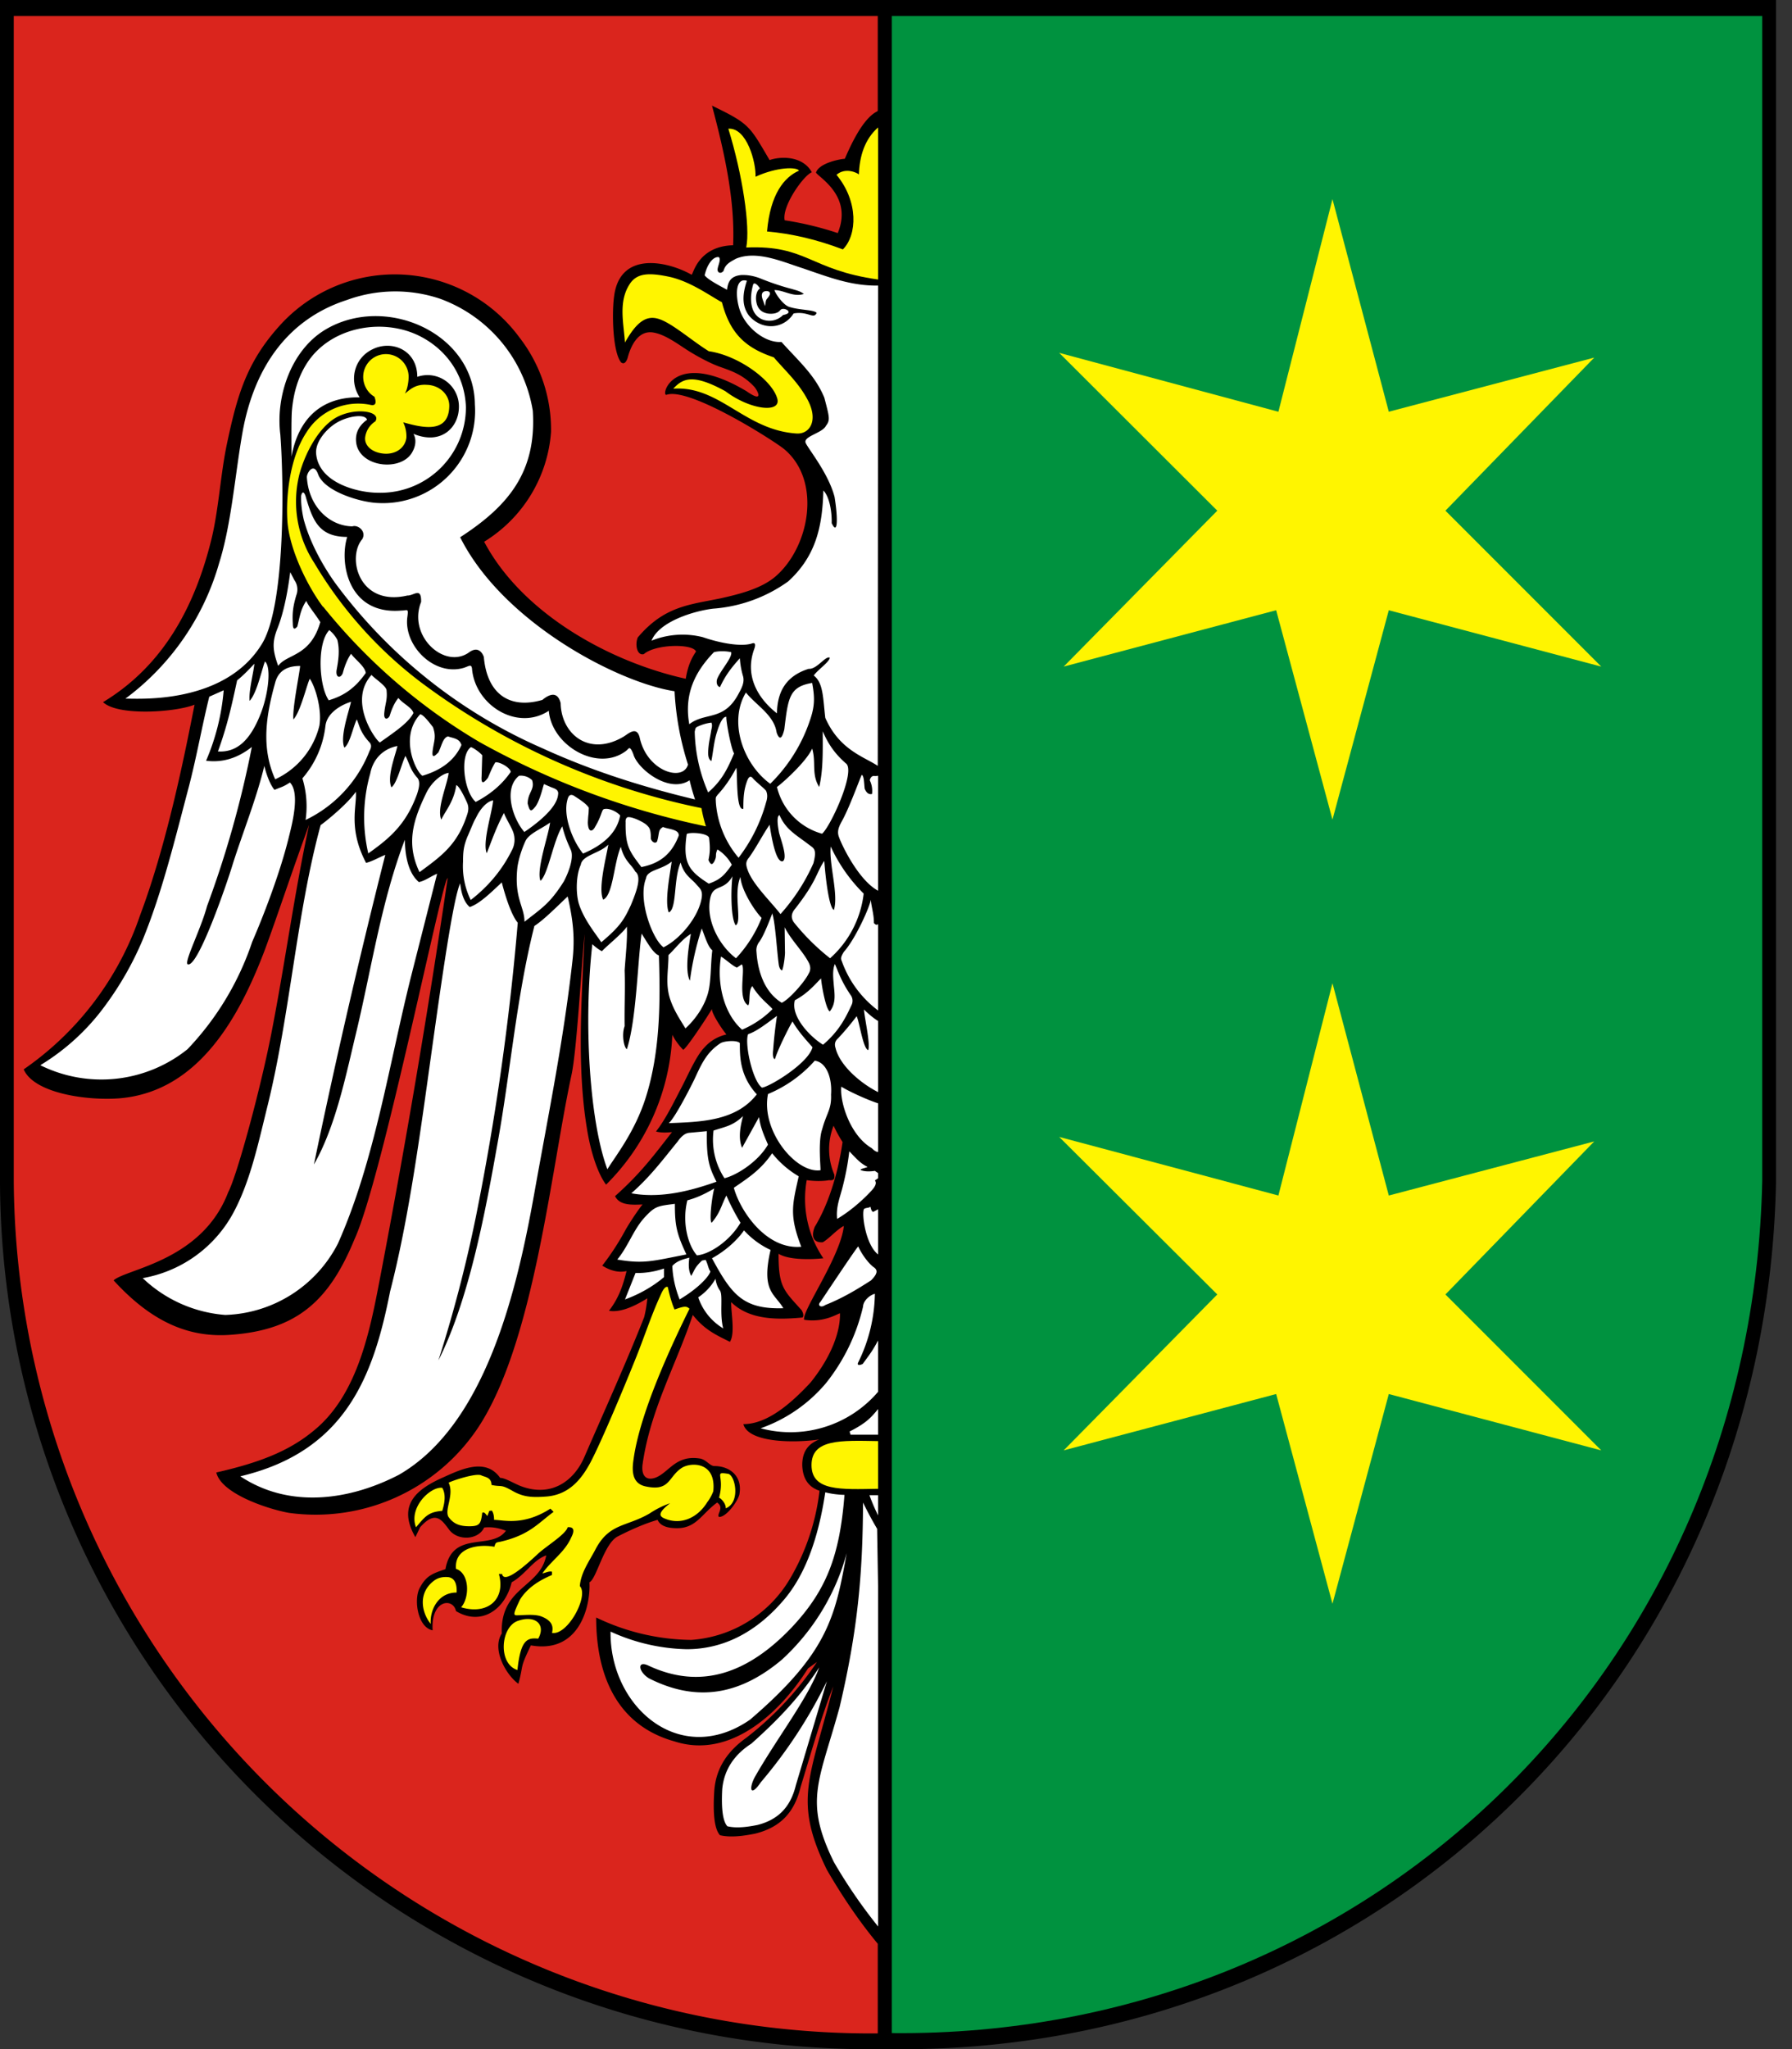 <svg xmlns="http://www.w3.org/2000/svg" width="56" height="64" fill="none" viewBox="0 0 56 64"><rect x="0" y="0" width="56" height="64" fill="#333333" stroke="none"/><g clip-path="url(#a)"><path fill="#000" d="M0 0h55.5v36.96C55.17 52.42 43 64.26 27.66 64A27.2 27.2 0 0 1 0 36.96z"/><path fill="#00923f" d="M27.87.5h27.2v36.38c-.32 15.15-12.2 26.77-27.2 26.62z"/><path fill="#fff500" d="M19.53 10.7c-.04-.62-.22-1.3.17-1.86.22-.3.56-.33 1.19-.2.68.14 1.31.61 1.67.8.25.96.72 1.42 1.62 1.72.38.44.78.8 1.06 1.33.34.64.07 1.07-.34 1.05-1.62-.1-2.41-1.5-3.86-1.4.3-.33.63-.47 1.63.08.78.59 1.75.69 1.62.23-.16-.58-1.22-1.35-2.14-1.48-.4-.25-.76-.55-1.15-.8-.53-.33-.92-.46-1.47.53m30.29.47-4.65 4.78 4.87 4.87-6.64-1.76-1.76 6.54-1.76-6.54-6.64 1.76 4.8-4.87-4.94-4.93 6.85 1.84 1.69-6.64 1.76 6.64zm0 24.48-4.65 4.78 4.87 4.87-6.64-1.76-1.76 6.55-1.76-6.55-6.64 1.76 4.8-4.87-4.94-4.92 6.85 1.83 1.69-6.63 1.76 6.63zM10.1 18.95a18 18 0 0 0 4.89 4.23 25 25 0 0 0 7.07 2.63q-.09-.29-.14-.57a22 22 0 0 1-8.74-3.91 13 13 0 0 1-3.36-3.75 3.5 3.5 0 0 1-.46-2.78c.16-.59.54-1.35 1.05-1.7.58-.4 1.53-.28 1.32.06a.7.7 0 0 0-.32.51c-.02.28.26.48.61.5s.64-.18.68-.5a1 1 0 0 0-.1-.48c.63.18 1.42.35 1.44-.5.01-.36-.3-.66-.7-.67-.4-.03-.57.2-.69.27.08-.11.12-.37.12-.52a.71.71 0 0 0-1.42 0c0 .26.14.5.35.62.04.1.09.29-.1.26a1.9 1.9 0 0 0-2.02.85c-.5.75-.65 1.92-.6 2.75.05.87.61 2.03 1.11 2.7M13 47.7c-.24-.62.46-1.28.82-1.23q.15.25 0 .72c-.43.03-.54.18-.81.5m.45 3.03c-.28-.35-.41-.95.09-1.34q.19-.15.47-.12.27.05.25.48c-.59 0-.84.56-.81.98m2.71-.09c-.53.2-.61 1.34 0 1.53.1-.97.32-1.01.65-.98.25-.45-.1-.75-.65-.55m6.51-3.52c.01-.16-.17-.33-.21-.33.19-.7-.18-.82.27-.75.23.01.42.89-.06 1.08m-1.13-6.23c-.1-.1-.18-.08-.47.02-.09-.2-.17-.5-.21-.7-.09-.05-.18.14-.24.28-.29.63-.5 1.3-.79 2.01-.22.55-1.01 2.47-1.39 3.19-.3.56-.69 1-1.36 1.06-.5.04-.76.01-1.1-.19-.36-.2-.3-.1-.63-.17 0-.25-.23-.25-.32-.3-.17-.08-.92.17-1.02.23.18.38-.13.82-.01 1.06.16.23.36.3.66.3.32 0 .36-.08.4-.42.06-.04.1.03.16.1l.06-.16.08-.01q.07.1.07.29c.29 0 .9.2 1.76-.35l.1.1c-.48.35-.75.72-1.65.93-.14.03-.16.01-.2.16-.5-.09-1.26.02-1.2.69.43.14.43.9.16 1.2.83.25 1.4-.25 1.18-1.04h.1c.06.32.7-.24 1.09-.6.24-.24.9-.63.96-.86.23-.02.2.15.11.32-.2.46-.62.72-.9 1.12.07 0 .2-.08.3-.05v.1c-.12.06-.69.27-1 .77-.2.43-.23.5-.08.49.2 0 .56-.05.78.05.33.14.34.33.3.5.49.09 1.16-1.16.87-1.46.03-.43.31-.8.5-1.17.43-.8.96-.68 1.68-1.1q.3-.2.64-.32c-.4.31-.32.4-.21.46.53.25 1.07 0 1.37-.49q.11-.14.19-.34c.1-.93-.7-.92-.99-.73-.42.28-.36.73-1.1.58-.45-.08-.46-.48-.4-.86.2-1.45 1.18-3.55 1.75-4.7"/><path fill="#fff" d="M8.7 20.79c.27-.37 1-.28 1.31-1.36-.2-.31-.35-.47-.44-.66-.19.28-.21.55-.28.8-.07.08-.14.12-.14-.1-.02-.33.01-.54.11-.88a.5.5 0 0 0-.06-.47l-.13-.25c-.04.3-.15 1.13-.4 1.76-.18.45-.14.7.02 1.16m1.59 1.08c.5-.15.83-.4 1.15-.85-.02-.2-.32-.41-.46-.6q-.16.23-.26.61c-.08.18-.23.13-.19-.11.06-.32.1-.63.02-.94a1 1 0 0 0-.25-.3c-.4.42-.32 1.78-.01 2.2m1.59 1.31c.54-.38.9-.63 1.05-.92-.05-.18-.33-.29-.47-.47q-.16.19-.27.55c-.04.11-.2.17-.17-.09.03-.3.1-.4.07-.7-.01-.14-.39-.38-.47-.48-.74.82.12 2.03.26 2.11m1.33 1.04c.47-.14.97-.4 1.22-.96-.06-.21-.26-.21-.42-.27-.16.04-.2.3-.3.5-.11.11-.21.21-.18-.05.04-.31.12-.43.01-.74-.08-.1-.3-.4-.4-.4-.66.71-.13 1.8.07 1.92m1.66.82q.7-.36 1.1-.94c-.01-.13-.34-.32-.48-.3-.1.16-.14.27-.23.48-.12.16-.22.23-.2-.04l.02-.66c-.08-.1-.33-.27-.36-.25-.35.26-.21 1.38.15 1.7m-1.75 2.2c-.44-.92-.18-1.66.21-2.47.18-.37.51-.61.7-.63-.04.37-.38 1.11-.23 1.46.13-.28.39-.55.47-1.08.1.04.28.42.34.56q.07.16 0 .36c-.3.93-.78 1.28-1.49 1.8m-1.6-.58a5 5 0 0 1 .06-2.5c.11-.56.52-.8.85-.86-.08.34-.33.96-.19 1.29.17-.1.33-.77.44-.98.12.22.15.44.37.68.1.12.06.31-.01.52-.33.9-.8 1.34-1.53 1.85m-1.95-1.05a3 3 0 0 0-.1-1.3 3 3 0 0 0 .72-1.64c.06-.47.62-.7.8-.75-.08.34-.35 1.1-.21 1.43.17-.1.28-.67.39-.88.08.18.1.4.4.72q.09.1 0 .26a4 4 0 0 1-2 2.16m-.95-1.27c-.45-1-.28-2.02 0-3.02.12-.45.49-.52.78-.52-.03.29-.25 1.35-.21 1.67.22-.24.41-1.06.51-1.27.16.22.39.94.3 1.47a2.5 2.5 0 0 1-1.38 1.67m-1.79-.87c.3-.82.44-1.48.6-2.22.2-.16.35-.32.54-.52-.03.3-.18.84-.15 1.16.23-.24.39-1.01.48-1.23.2.17.11.97-.11 1.57-.32.85-.74 1.28-1.36 1.24m-.27-1.71.45-.2a7 7 0 0 1-.55 2.2q.76.1 1.43-.43a32 32 0 0 1-1.4 4.97c-.19.72-.74 1.78-.6 1.82.32.1 1.23-2.55 1.4-3.12.32-1.01.75-2.07.99-3.08.07.3.2.62.32.75.23-.1.25-.08.48-.23.32.32.07 1.29-.02 1.65-.27 1.13-.8 2.5-1.16 3.33a9 9 0 0 1-2.02 3.35 4.3 4.3 0 0 1-4.6.5 7 7 0 0 0 2.04-1.88q.7-.95 1.16-2.04c.62-1.51 1.03-3.23 1.45-4.81.24-.93.42-1.94.63-2.78m3.27 14.61a231 231 0 0 1 2.23-9.67c-.2.08-.42.21-.6.25-.57-1.08-.28-1.78-.32-2.22-.26.38-.94.93-1.1 1.04-.75 2.75-.95 5.88-1.65 8.73-.3 1.21-.55 2.42-1.1 3.42a4 4 0 0 1-2.81 2 4.2 4.2 0 0 0 2.58 1.15 4.1 4.1 0 0 0 3.52-2.23c1.16-2.6 1.6-5.63 2.3-8.4l.8-3.15c-.2.08-.37.22-.57.26-.45-.38-.43-1.21-.44-1.32-.73 1.92-1.03 3.96-1.5 5.94-.33 1.36-.65 3-1.34 4.2m9-6.66c.12-.14.67-.58.78-.77.02.41-.04.9-.07 1.37.02.57-.01 1.17 0 1.74-.1.27-.02.67.07.72.3-.93.33-2.69.46-3.61.17.26.36.62.54.68.05 1.47.04 3.02-.41 4.44-.34 1.07-.94 1.82-1.2 2.24-.55-1.48-.75-4.53-.47-7.03q.15.14.3.22m-4.1-1.6a2.4 2.4 0 0 1-.24-1.2c0-.31.02-.48.13-.76.1-.22.2-.49.27-.6.15-.32.37-.53.54-.55-.03.38-.34 1.3-.2 1.65.12-.29.28-.78.54-1.26.02.1.21.4.28.58a.7.7 0 0 1-.04.6q-.45.9-1.28 1.54m-.33-.52q.06.54.3.74c.3-.1.64-.43 1-.77.12.46.3 1.02.5 1.26a81 81 0 0 1-1.31 9.19 43 43 0 0 1-1.17 4.48c.95-1.88 1.46-4.6 1.83-6.68.42-2.28.6-4.64 1.17-6.89.3-.19.76-.66 1.04-.92.17.74.23 1.29.15 2-.28 2.51-.76 4.84-1.2 7.31-.53 2.95-1.5 7.18-4.22 8.75-1.54.8-3.42 1.07-4.96.05 3.29-.78 4.16-3.13 4.68-5.77.58-2.25.93-4.85 1.31-7.58.26-1.84.65-4.67.88-5.17m2-1.6c.34-.23 1.02-.73 1.06-1.17.03-.15-.1-.19-.21-.23l-.23-.1c-.04.1-.14.58-.3.74-.12.14-.15.09-.21-.13 0-.35.23-.43.14-.73a.5.5 0 0 0-.41-.14c-.5.4-.2 1.34.17 1.76m0 2.8c0-.48-.33-.73-.22-1.71.04-.27.14-.57.25-.81s.52-.39.77-.58c-.04.37-.44 1.48-.3 1.82.24-.2.4-1.25.68-1.7.09.33.14.45.27.74.08.18 0 .56-.22.98-.44.7-.7.84-1.23 1.26m1.83-2.13q1.02-.43 1.16-1.19c-.09-.11-.34-.24-.5-.2-.08.01-.07.2-.28.55-.08.16-.22.2-.23-.13.02-.38.02-.14.03-.46-.07-.13-.35-.3-.47-.38-.16-.08-.19.08-.22.23-.08.5.2 1.2.51 1.58m.57 2.77c-.17-.26-.54-.7-.7-1.2-.1-.34-.09-.9.06-1.22.04-.3.6-.36.86-.63-.06.38-.33 1.38-.16 1.72.31-.14.33-1.14.55-1.65.12.46.33.54.45.77.2.15.07.56-.14 1.06-.2.42-.3.63-.92 1.15m1.26-2.35c.6-.12.95-.43 1.16-.98.02-.2-.33-.2-.49-.27-.16.09-.11.18-.18.43-.02.09-.15.08-.2-.06 0-.31-.05-.35-.12-.42-.09-.1-.51-.3-.62-.25q-.06.04-.05.16c-.01.74.12.9.5 1.4m.69 2.5c-.35-.24-.82-1.5-.55-2.16.03-.26.49-.26.8-.52-.05.38-.23 1.26-.09 1.59.26-.12.14-1.04.37-1.56.1.38.33.5.47.66.13.15.22.2.19.43-.09.6-.67 1.3-1.2 1.56m1.42-1.99c.37-.13.49-.27.72-.59a1.3 1.3 0 0 0-.45-.48c-.09.2 0 .18-.1.38-.05.08-.1.14-.18-.05.04-.2.06-.34.02-.68-.01-.16-.6-.2-.7-.13-.13.9.06 1.15.69 1.55m.85 2.33c-.53-.4-.96-1.21-.8-1.9.1-.42.42-.19.69-.66-.05.38-.06 1.3.1 1.53.21-.1-.08-1 .15-1.51.01.34.37.97.66 1.28a4 4 0 0 1-.8 1.26m-2.11-.1c0 .48-.1.87.04 1.34.12.38.32.67.49.95.33-.3.57-.68.68-1.02.13-.37.1-.96.16-1.42-.14-.11-.23-.43-.33-.68a9 9 0 0 0-.37 1.63c-.17-.31-.03-1.12.03-1.46-.27.16-.47.44-.7.66M9.88 14.18c-.04-.38.33-.79.63-.97.34-.21.9-.3.96-.1-.32.23-.38.51-.33.77.16.74 1.45.85 1.76.21.07-.13.13-.35.02-.54.87.36 1.4-.2 1.42-.8a.98.98 0 0 0-1.3-.98c0-.84-.8-1.16-1.4-.86-.58.28-.74.98-.4 1.5-1.25-.02-1.93.73-2.13 1.85 0-.3-.01-1.1.01-1.41q.07-.86.45-1.47c.7-1.14 2.3-1.46 3.47-.92.86.4 1.48 1.21 1.52 2.25a2.67 2.67 0 0 1-2.75 2.68c-.6 0-1.84-.29-1.93-1.21m11.67 10.19c-.64.43-1.64-.36-1.76-.82-.11-.27-.13-.18-.21-.11-.89.7-2.34-.15-2.43-1.24-.99.65-2.31-.18-2.4-1.32-.02-.15-.1-.07-.26-.02-.93.27-1.88-.7-1.76-1.59.04-.29 0-.2-.19-.2-1.67.14-1.94-1.5-1.69-2.3-.87 0-1.07-.5-1.28-1.2-.06-.24-.13-.23-.16-.08q-.01.33.08.73c.18.68.56 1.39.97 1.97a16 16 0 0 0 6.49 5.18c1.53.7 3.1 1.2 4.77 1.6q-.1-.3-.17-.6M9.94 14.81c-.14-.39-.36-.03-.35.1.06.93.72 1.52 1.42 1.53.18-.06.45.16.31.4-.49.58-.1 2.11 1.41 1.76.2.01.44-.28.43.2-.43 1.08.76 2.14 1.52 1.56.24-.16.38-.01.44.16.1 1.15.8 1.64 1.83 1.34.24-.2.48-.26.57.1.02.98.9 1.69 1.98 1.04.18-.12.42-.33.5.08.25 1.03 1.35 1.34 1.5.8a9 9 0 0 1-.42-2.29c-1.8-.28-5.38-2.17-6.7-4.81 1.53-.99 2.39-2.06 2.27-3.95a4.5 4.5 0 0 0-2.9-3.5 4.4 4.4 0 0 0-2.91.04c-1.8.58-2.87 2.04-3.25 4.07-.24 1.32-.35 2.9-.74 4.14a8 8 0 0 1-2.93 4.24c.43 0 3.1.18 4.26-1.7.73-1.17.7-4.95.58-6.55-.15-1.2.34-2.63 1.4-3.27 1.88-1.13 4.66.1 4.68 2.33a2.88 2.88 0 0 1-3.04 3.08c-.52-.02-1.66-.35-1.86-.9M23.9 9.56c.03-.06.02-.15.05-.2s.15-.16.1-.23c-.04-.06-.2-.05-.23.03-.05.11.06.28.08.4m-.37-.65c.02-.12.14-.03.22.1-.1.06-.14.23-.12.38q.04.34.35.4c.1.02.31.02.4-.1.06-.07.17-.04.23 0q.11.1-.14.15a.6.6 0 0 1-.64.14c-.42-.17-.4-.71-.3-1.07m3.9 15.01c-.44-.29-1.2-.5-1.64-1.5-.07-.6-.06-1.1-.36-1.32.1-.16.5-.43.5-.56-.14-.06-.4.37-.66.35-.73.23-.98.74-.99 1.39-.48-.37-1.05-1.08-.71-2.01.04-.11.05-.22-.08-.17-.32.1-.95 0-1.53-.2a2.6 2.6 0 0 0-1.6.11c.24-.6 1.33-.93 1.93-1a4.6 4.6 0 0 0 2.34-.85c.88-.8 1.07-1.74 1.1-2.84.2.2.27.7.26 1.02.19.4.2-.14.09-.82-.19-.73-.8-1.47-.9-1.68s.52-.31.63-.54c.14-.18.11-.27-.05-.88-.29-.7-.79-1.13-1.34-1.74-.5.04-1.11-.44-1.3-.99-.15-.45-.14-1.03.22-.92-.13.39-.17.77.06 1.08.39.47 1.08.45 1.4-.06.46-.08.63.2.72-.02-.1-.1-.52-.08-.84-.18-.18-.04-.43-.38-.48-.53.3 0 .59.23.92.12-.12-.09-.23-.11-.36-.15a8 8 0 0 1-.99-.33q-.3-.12-.6-.11c-.33.03-.42.2-.45.46-.28-.15-.6-.32-.7-.45.07-.32.25-.59.44-.57.1.07-.07.34-.03.43.03.09.13.07.18 0 .06-.2.17-.26.39-.38.65-.27 1.46.1 2.09.3.82.28 1.5.55 2.35.54zm-5.12-3.55c.14-.04.37-.04.54 0 .04.17-.33.56-.44.84-.04.14.02.24.09.25.17-.37.36-.61.62-.9q.02.29.1.56c.05.18-.03.35-.13.53-.46.89-1.05.58-1.55.97-.16-.9.14-1.6.77-2.25m-.54 2.34q.22-.11.46-.14.04.07 0 .22c-.05.32-.08.37-.1.68q-.01.24.1.3c.06-.3.08-.62.18-.92.06-.2.17-.48.29-.46-.02.11.15 1.01.24 1.14-.2.47-.37.84-.81 1.22a5 5 0 0 1-.42-1.9c.02-.07.01-.1.06-.14m1.54-1.08c.32.4.88.7.96 1.25.1.28.18.15.24-.1.12-.98.15-1.33.87-1.45.08.44.09.71-.07 1.17a5 5 0 0 1-1.24 1.98c-.83-.6-1.32-1.92-.76-2.85m.74 4.13c.03.18.17 1.2.41 1.14.18-.1-.1-.78-.12-.92-.07-.37-.04-.51.02-.52.2.46.53.62.93.93.15.11.24.14.13.57a6 6 0 0 1-1.03 1.59c-.3-.39-.88-.94-1.03-1.39-.07-.19-.04-.27.05-.38.23-.32.43-.72.64-1.02m-1.64-.92q.34-.36.6-.86c.04.13-.02 1.37.22 1.28 0-.33.01-.6.13-.9q.07-.16.16-.06c.1.12.35.31.42.4q.07.15 0 .36a5 5 0 0 1-.86 1.73 3 3 0 0 1-.71-1.74c0-.08-.02-.15.04-.2m3.19-.27c.13-.54.11-1.18.11-1.74.14.32.32.65.72 1 .33.22-.47 1.97-.74 2.2a2 2 0 0 1-1.41-1.46c.17-.12.92-.79 1.1-1.2.13.44-.03.8.22 1.2m1.84 3.24c-.6-.32-1.12-1.39-1.22-1.67-.1-.25.07-.44.17-.66.21-.42.5-1.22.54-1.29.07.04.07.22.09.43q.08.2.23.17.03-.22-.07-.43.04-.16.17-.13l.09-.01zm-6.2 12.77q-.21-.53-.23-1.05c.16-.18.4-.22.53-.26 0 .06-.06.35.06.57.1-.16.1-.26.34-.48l.11-.02c.08.15.08.27.15.36-.03.13-.33.5-.97.88m-1.7 0 .33-.83q.45.01.89-.14v.27q-.54.45-1.23.7m2.84-.65q.03.22.14.37c.1.15-.02.72.1 1.18a1.8 1.8 0 0 1-.78-.97q.34-.23.54-.58m-3.07-.6c.34-.41.5-.92.84-1.3.34-.37.41-.37.96-.44 0 .67.05.92.36 1.58-1.07.21-1.33.3-2.16.16m2.19-1.85c.3-.08.55-.2.84-.37-.08.3-.16 1.03-.08 1.07.28-.33.3-.55.46-.85.17.39.31.63.44.85-.32.55-.94.98-1.36 1.02-.29-.33-.47-1.04-.3-1.72m.77 1.81c.4-.22.77-.54 1-.87q.36.39.83.61c-.3 1.3.13 1.36.4 1.82-1.26.04-1.62-.43-2.23-1.56m-2.52-2.03c1.06.2 2.16-.19 2.66-.36-.2-.4-.32-.65-.3-1.58l-.54.05q-.19.01-.37.27c-.49.6-.85 1.09-1.45 1.62m2.57-1.96c.4-.13.6-.15.92-.45-.08.3-.16.68-.03.99l.53-.96c.05.34.15.56.28.86-.32.55-.99.96-1.36 1.05a2.2 2.2 0 0 1-.34-1.5m.63 1.8c.48-.33.84-.56 1.2-1.08a3 3 0 0 0 .83.72c-.2.89-.3 1.22.08 2.2-1.09.1-1.91-1.11-2.11-1.85m-.41-4.51c.12-.07.52-.1.6 0 0 .43 0 1.02.53 1.6-.66.85-1.79.86-2.75.9.18-.16.6-.96.8-1.37.21-.45.37-.84.82-1.13M24 34.17a4 4 0 0 0 1.46-1.04c.35.04.55.51.51 1.06.02.46-.14.57-.28 1.09-.13.38-.04 1.18-.05 1.27-.76.11-1.87-1.23-1.64-2.38m.77-2.26c.21.37.58.74.62.8-.13.51-1.37 1.25-1.58 1.26-.3-.22-.55-1.4-.43-1.67.26-.08.6-.35.9-.57q-.08.53-.12 1.07c-.03.24.04.3.06.27.1-.34.57-1.25.55-1.16m-2.24-2.03c.1.04.37.3.5.34l.15-.1c.13.13-.15 1.08.2 1.28.07-.07 0-.47.13-.6.22.38.58.63.63.72a3 3 0 0 1-.95.64c-.55-.48-.8-1.4-.66-2.28m1.6-1.36c.1.28.15 1.23.21 1.63q.03.14.1.16c.05-.1.1-.49.09-.6l-.01-.75c.2.4.57.75.75 1.1q.1.19 0 .35c-.12.25-.6.8-.84.91-.54-.33-.75-.98-.79-1.59q-.02-.15.07-.29c.18-.22.44-.97.43-.92m1.62-1.62c.04.55.15 1.46.3 1.52.15-.49-.16-1.44-.1-1.98a5 5 0 0 0 1.03 1.47 3.2 3.2 0 0 1-1.05 2.02 7 7 0 0 1-1.13-1.12q-.15-.21.04-.43c.68-.87.65-1.1.9-1.48m1.69 4.66a3.3 3.3 0 0 1-1.13-1.53c-.04-.09-.04-.14.06-.3.37-.41.83-1.45.84-1.63.03.26.1.46.1.73q.08.09.13.03zm-1.72 1.07c.48-.41.69-.8.9-1.26a.3.3 0 0 0-.03-.28c-.31-.45-.4-.76-.5-.98-.05.11-.07.27-.04.58.02.3.1.63-.12.9-.13-.07-.27-.9-.27-1.03-.12.1-.38.45-.82.68-.14.5.47 1.14.88 1.39m1.28-1.1q.22.22.44.36v2.22c-.54-.27-1.2-.83-1.33-1.38q-.06-.18.08-.3.3-.32.58-.69c.09.19.2 1.01.36 1.06.08-.17-.12-1.03-.13-1.27m-.71 2.41c.33.2.92.45 1.15.52v1.52q-.08 0-.2-.12c-.68-.4-1-1.45-.95-1.92m.25 2.02c.17.17.33.37.56.48.05.02-.22.06-.21.1.12.06.32.05.45.03l.1.07v.16l-.1.07c.07.08 0 .2-.09.3-.3.33-.7.67-1.09.9-.04-.39.09-.66.18-1.03q.14-.55.2-1.08m.9 3.22c-.39-.3-.52-1.27-.44-1.42.08-.05.13-.02.2-.07.02.06.03.15.09.16l.15-.08zm-.62-.25c.13.29.36.57.5.66.1.08.12.18-.1.4-.45.29-.88.55-1.43.77-.14.1-.26.01-.15-.1 0 0 1.15-1.73 1.18-1.73m.52 1.48a5 5 0 0 1-.52 2.14c-.05.1.04.1.14.05.19-.26.3-.4.44-.66l.04-.07v1.6a3.6 3.6 0 0 1-3.67 1.14 4.7 4.7 0 0 0 2.05-1.42 6 6 0 0 0 1.15-2.38c.01-.2.23-.37.37-.4m-.95 6.28c-.15 1.93-.58 3-1.65 4.14-1.37 1.44-2.84 1.95-4.46 1.2-.38-.19-.34.18 0 .39 1.58.8 2.92.45 4.15-.58a7 7 0 0 0 2.03-3.33c-.36 1.98-.58 3.11-3.02 5.2-2.2 1.52-4.39-.41-4.36-2.75a6 6 0 0 0 2.38.55c1.19 0 2.22-.57 3.06-1.57q.94-1.12 1.27-3.33.27.07.6.08m-.55 5.82-.97 3.25c-.17.7-.57 1.08-1.2 1.24-.3.06-.65.11-.94.04q-.21-.23-.16-1.16c.06-.64.41-1.1.91-1.42.84-.75 1.51-1.45 2.12-2.38-.34.95-1.33 2.22-2.01 3.42-.19.35-.15.66.19.16a15 15 0 0 0 2.06-3.15m1.6-7.7h-.86l-.03-.1c.54-.27.69-.46.89-.7zm0 15.36a16 16 0 0 1-1.38-2.01c-.95-1.93-.46-2.51.18-4.85.56-2.38.72-4.12.73-6.38q.21.43.44.82l.03 1.81zm0-12.84q-.15-.3-.27-.63h.27z"/><path fill="#fff500" d="M27.44 46.5c-1.16.02-2.08.08-2.08-.74s.92-.77 2.08-.75zm0-42.52c-.42.37-.58.9-.6 1.47-.03-.04-.41-.24-.7.01.69.83.65 1.88.2 2.33q-1.21-.46-2.37-.56c.1-1.17.54-1.7 1-1.9-.07-.12-.68-.12-1.36.19.02-.44-.27-1.54-.85-1.5.44 1.42.69 3.06.56 3.71 1.9-.08 1.98.7 4.12 1z"/><path fill="#da251d" d="M.43.5h27v2.96l-.02.02c-.47.23-.86 1.14-1.01 1.48-.1 0-.8.12-.9.43.08.15 1.16.73.68 1.89a10 10 0 0 0-1.66-.4c-.09-.44.59-1.4.85-1.5-.3-.54-1.02-.49-1.32-.38-.63-1.07-.62-1.13-1.8-1.7.4 1.5.72 2.97.66 4.36-1.12.03-1.25.94-1.3.92-.72-.41-2.24-.77-2.42.68-.07.49-.05 1.73.22 2.06q.12.09.2-.13c.1-.39.34-.9.83-.8.38.07.8.4 1.11.59.26.16.61.35.9.46.42.15.77.26 1.13.65.12.15.28.5-.25.13-2.3-1.37-2.7.17-2.5.11.74-.25 3.47 1.51 3.69 1.71 1.16.99.78 3.04-.28 3.96-.45.39-1.15.56-1.73.69-.97.2-1.75.24-2.58 1.22-.09.21-.03.58.19.52.37-.32 1.54-.33 1.63-.08-.15.22-.26.47-.32.85-2.4-.53-5.12-2.05-6.3-4.28a4.4 4.4 0 0 0 2.09-3.43 4.7 4.7 0 0 0-.98-2.94 4.84 4.84 0 0 0-7.5-.38c-1.04 1.15-1.33 2.19-1.65 3.7-.2.96-.25 1.98-.47 2.92-.5 2.06-1.46 3.97-3.4 5.14.46.44 2.25.32 2.86.08-.26 1.3-.82 4.23-1.7 6.57A9.6 9.6 0 0 1 .74 33.4c.33.76 2.03.99 3.04.9 2.44-.23 3.7-2.55 4.48-4.59.4-1.07.85-2.46 1.4-3.95-.45 2.08-.74 4.24-1.15 6.36-.34 1.8-1.1 4.59-1.38 5.12-.82 2.15-3.19 2.39-3.58 2.75 1.17 1.28 2.33 1.8 3.66 1.7 2.08-.15 3.08-1.07 3.87-2.99.88-1.92 2.77-11.4 2.91-11.27a296 296 0 0 1-2.12 12.52c-.3 1.57-.67 3.47-1.91 4.6-.78.7-1.7 1.1-3.2 1.44.15.66 1.6 1.14 2.26 1.26a6.1 6.1 0 0 0 5.9-2.63c1.77-2.64 2.29-8.04 2.94-11.05.17-.79.31-3.45.41-4.39-.09 1.97-.25 4.11.07 6.06.13.82.37 1.46.6 1.76a7 7 0 0 0 2.07-4.68q.12.24.34.47c.12-.06.82-1.13.9-1.28-.03.09.24.54.45.8a1.3 1.3 0 0 0-.7.42c-.25.26-.52.89-.7 1.23-.24.46-.5 1-.8 1.38.17.05.38.03.5.02-.55.7-.95 1.26-1.78 2 .15.3.54.27.86.26-.07.08-.3.4-.52.77a8 8 0 0 1-.74 1.14q.4.25.76.17c-.12.48-.25.85-.55 1.24q.45.08 1.2-.39-.03.31-.1.59c-.55 1.4-1.32 3.1-1.87 4.37-.33.76-1.05 1.27-2 .9-.2-.08-.5-.26-.63-.25-.44-.63-1.2-.28-1.75-.03-.8.35-1.5.84-.9 1.88l.15-.31c.47-.53.67-.24.9.07.27.37.92.33 1.1-.06q.32-.04.68.1c-.45.63-1.67-.04-1.89 1.2-.42.14-.6.21-.8.58-.2.36-.07 1.24.4 1.33-.06-.96.64-1.03.73-.6.8.48 1.54-.06 1.74-.9.43-.24.67-.7 1.08-.84-.19 1.01-1.44.98-1.39 2.44-.32.5.14 1.3.52 1.57.18-.66.02-.43.39-1.2 1.52.27 1.87-1.23 1.83-1.97.22-.1.45-1.2.88-1.43.37-.19.83-.4 1.25-.52.1.23.4.26.61.26.6 0 .77-.45 1.25-.8.24.16-.03.37.06.45.26 0 .63-.57.64-.73.09-.56-.32-.86-.78-.86-.16 0-.26-.22-.49-.24-.73-.1-.94.44-1.35.6-.33.12-.45-.1-.41-.41.24-1.7 1.04-3.09 1.57-4.67.37.47.74.63 1.16.84.17-.26.03-.93.04-1.24.58.57 1.47.55 2.23.48q.06-.07-.03-.23c-.57-.63-.72-.73-.72-1.76.33.2 1.02.18 1.4.14a3.3 3.3 0 0 1-.52-2.44c.2.03.5.04.7 0 .16.02.18-.05.16-.18a2 2 0 0 1-.02-1.52q.12.26.28.51c-.12.85-.4 1.88-.87 2.65-.12.3-.04.5.25.48.2-.11.44-.4.66-.51-.1.96-1.32 2.66-1.24 2.93.63.1 1.06-.2 1.12-.2.01.53-.23 1.3-.92 2.16-.66.71-1.38 1.3-2.1 1.3.15.57 1.53.6 2.37.48-.33.13-.53.36-.53.8q.02.63.54.8a7 7 0 0 1-.9 2.71 3.9 3.9 0 0 1-3.11 1.95 7 7 0 0 1-2.97-.7c0 1.91.72 3.39 2.45 3.87 1.73.56 3.29-.88 4.17-2.28l.28-.2a10 10 0 0 1-2.2 2.36c-.56.4-.96.92-1.01 1.68q-.07 1.1.18 1.37c.34.08.75.02 1.1-.05.76-.19 1.22-.63 1.42-1.46.37-1.21.64-2.17 1.02-3.14-.72 2.88-1.27 3.54-.2 5.73q.76 1.31 1.59 2.31v2.8a26.8 26.8 0 0 1-27-26.64z"/></g><defs><clipPath id="a"><path fill="#fff" d="M0 0h55.5v64H0z"/></clipPath></defs></svg>